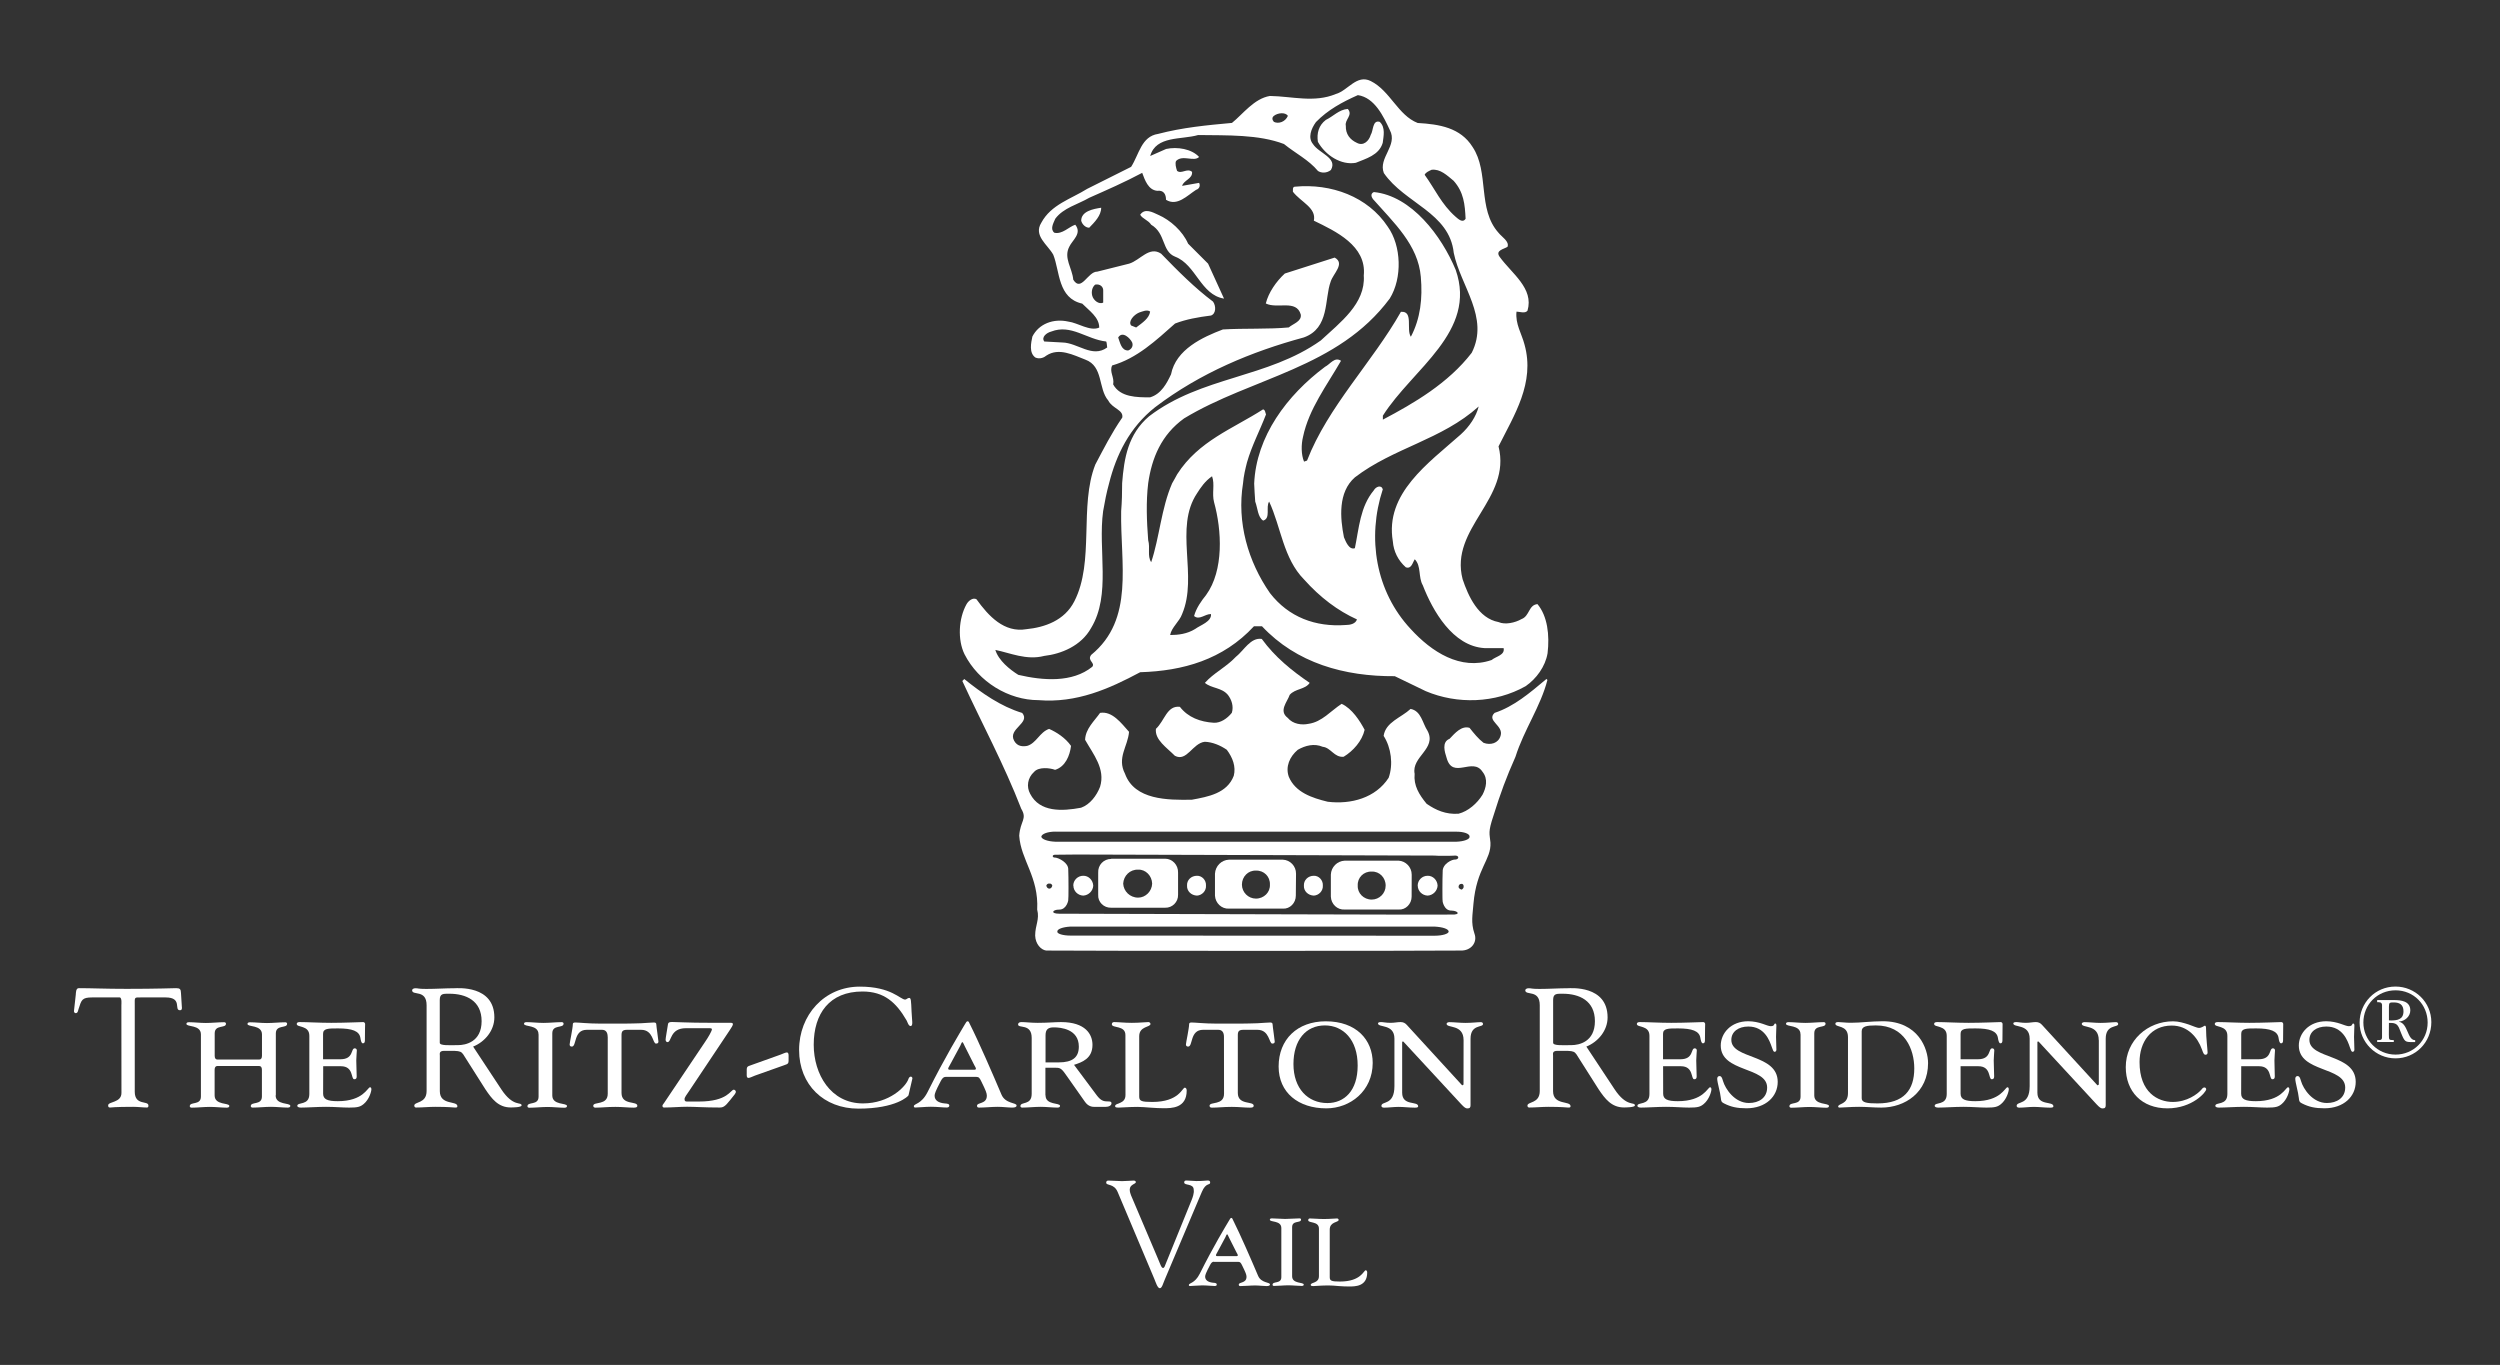 <?xml version="1.0" encoding="utf-8"?>
<!-- Generator: Adobe Illustrator 23.0.1, SVG Export Plug-In . SVG Version: 6.00 Build 0)  -->
<svg version="1.1" id="Layer_1" xmlns="http://www.w3.org/2000/svg" xmlns:xlink="http://www.w3.org/1999/xlink" x="0px" y="0px"
	 viewBox="0 0 359 196" style="enable-background:new 0 0 359 196;" xml:space="preserve">
<rect x="0" y="0" width="359" height="196" fill="#333333" stroke="none"/>
<style type="text/css">
	.st0{fill:#FFFFFF;}
</style>
<g>
	<path class="st0" d="M220.78,86.75c-1.29,0.12-1.12,1.72-2.29,2.15c-0.92,0.53-2.36,0.85-3.3,0.43c-2.91-0.54-4.35-3.74-5.16-6.16
		c-1.91-7.35,7.06-11.51,5.16-19.07c2.22-4.46,5.27-9.1,3.73-14.62c-0.39-1.53-1.35-2.97-1.15-4.73c0.44,0,1.24,0.32,1.58-0.14
		c0.94-3.22-2.26-5.31-4.01-7.74c-0.65-0.93,0.63-1.09,1.14-1.43c0.29-0.78-0.83-1.42-1.29-2.01c-3.07-3.42-1.3-8.7-3.73-12.33
		c-1.74-2.78-4.78-3.26-7.88-3.44c-2.83-1.1-3.95-4.63-6.74-6.02c-2.02-1.01-3.3,1.39-5.02,1.86c-3.09,1.29-6.29,0.33-9.46,0.28
		c-2.27,0.37-3.88,2.61-5.45,3.87c-3.72,0.34-7.08,0.66-10.61,1.58c-2.4,0.36-2.72,2.93-3.87,4.73l-6.31,3.16
		c-2.31,1.45-5.19,2.25-6.59,4.87c-1.16,1.86,0.92,3.14,1.72,4.59c0.96,2.4,0.64,6.24,4.16,7.02c0.97,0.99,2.44,1.95,2.44,3.44
		c-1.31,0.59-3.07-0.69-4.44-0.86c-2.15-0.48-4.23,0.32-5.16,2.15c-0.19,0.89-0.51,2.34,0.43,3.01c0.66,0.29,1.3-0.03,1.58-0.28
		c1.81-1.19,3.89-0.07,5.59,0.58c2.62,0.96,1.82,4.16,3.3,5.88c0.6,1.17,2.21,1.33,2.01,2.44c-1.56,2.26-2.68,4.5-3.87,6.74
		c-2.34,5.93-0.09,13.94-3.01,19.64c-1.41,2.79-4.29,3.75-6.89,4.01c-3.18,0.54-5.42-1.86-7.17-4.3c-0.5-0.28-1.14,0.2-1.43,0.72
		c-1.14,2.04-1.3,5.09-0.29,7.17c2.03,4,6.36,6.6,10.61,6.6c5.51,0.45,10.16-1.63,14.62-4.01c6.11-0.18,11.88-1.78,16.34-6.6h1.15
		c4.96,5.3,11.85,7.22,19.07,7.17l4.45,2.15c4.52,1.91,9.96,1.75,14.33-0.71c1.55-1.06,2.84-2.83,3.16-4.73
		C222.54,91.19,222.22,88.47,220.78,86.75 M205.58,24.38c1.25-0.15,2.22,0.81,3.16,1.58c1.46,1.64,1.62,3.39,1.72,5.45
		c-0.42,0.67-1.06,0.03-1.44-0.29c-2.02-1.77-2.98-4.01-4.44-6.02C204.76,24.71,205.24,24.55,205.58,24.38 M182.93,16.64
		c0.51-0.42,1.64-0.58,2.01,0c-0.37,0.86-1.33,1.19-2.01,0.86C182.65,17.18,182.65,16.86,182.93,16.64 M156.84,42.45
		c-0.15-0.6,0.01-1.24,0.43-1.58c0.71-0.14,1.18,0.34,1.15,0.86v1.72C157.82,43.77,157.01,43.13,156.84,42.45 M152.54,49.18
		l-2.58-0.14c-0.47-0.62,0.33-1.26,1-1.43c2.85-1.11,5.09,1.13,7.89,1.43c0.09,0.18,0.09,0.5,0.14,0.86
		C156.85,51.46,154.77,49.22,152.54,49.18 M173.9,88.18c0.1,1.09-1.5,1.57-2.29,2.15c-1.13,0.7-2.42,0.86-3.58,0.86
		c0.21-1.12,1.33-1.92,1.72-3.01c2.33-5.48-1.19-12.37,2.15-17.35c0.5-0.79,1.14-1.75,2.15-2.44c0.43,1.17-0.05,2.45,0.29,3.73
		c1.11,4.01,1.43,9.78-1.15,13.33c-0.63,0.77-1.43,1.89-1.72,3.01C172.23,89.11,173.04,88.15,173.9,88.18 M193.26,89.75
		c-4.36,0.32-8.21-1.12-10.89-4.58c-3.15-4.53-4.78-10.16-3.87-15.77c0.08-1.01,0.32-2.03,0.57-3.01c0.7-2.43,1.82-4.51,2.73-6.88
		c-0.1-0.19-0.1-0.68-0.43-0.72c-4.31,2.77-9.28,4.53-12.33,9.32c-0.24,0.43-0.46,0.86-0.72,1.29c-1.57,3.61-1.82,7.81-3.01,11.33
		c-0.59-0.91-0.11-2.03-0.43-3.16c-0.21-2.7-0.32-5.51,0-8.17c0.52-3.63,1.88-6.96,5.16-9.32c9.73-5.89,22.07-7.17,29.53-17.21
		c1.83-2.95,1.67-7.59-0.29-10.32c-2.85-4.32-8.14-6.24-13.33-5.74c-0.41,0-0.25,0.62-0.29,0.72c1.15,1.5,3.4,2.3,3.01,4.16
		c3.11,1.51,7.6,3.59,7.17,7.88c0.27,4.04-3.42,6.76-6.17,9.32c-7.67,5.45-17.12,5.13-24.66,10.89c-3.03,2.58-3.59,6.01-3.87,9.6
		c0,1.33-0.03,2.68-0.14,4.01c-0.14,7.53,1.95,15.54-4.3,20.65c-0.64,0.82,0.64,1.14,0.14,1.72c-2.87,2.3-7.04,1.98-10.61,1.15
		c-1.23-0.77-2.83-2.05-3.3-3.58c2.07,0.41,4.47,1.53,7.02,0.86c2.41-0.28,5.3-1.41,6.74-4.02c2.88-4.76,0.96-11.17,1.72-16.77
		c0.23-1.34,0.49-2.68,0.86-4.01c1.03-4.08,2.92-7.99,6.59-10.9c6.52-4.96,13.89-8,21.36-10.03c3.75-1.33,2.94-5.5,3.87-8.03
		c0.36-1.15,2.11-2.59,0.57-3.44l-7.16,2.29c-1.22,1.12-2.34,2.72-2.73,4.3c1.66,0.83,4.38-0.62,5.02,1.58
		c0.17,1-1.11,1.33-1.72,1.86c-2.75,0.27-6.44,0.11-9.46,0.29c-2.9,1.1-6.75,2.86-7.45,6.45c-0.58,1.22-1.38,2.82-3.01,3.3
		c-1.89,0-4.29,0-5.3-1.86c0.21-1.02-0.59-1.82-0.14-2.72c3.56-1.02,6.28-3.58,9.03-6.02c1.57-0.61,3.33-0.92,5.16-1.15
		c0.74-0.26,0.74-1.38,0.29-2c-2.59-1.94-4.99-4.34-7.45-6.88c-1.71-1.14-2.99,0.94-4.59,1.43l-4.59,1.15
		c-1.34-0.04-2.3,3.01-3.44,1.15c-0.14-1.66-1.42-3.11-0.57-4.73c0.43-0.94,1.87-1.9,0.86-3.16c-0.91,0.29-1.87,1.42-3.01,1.15
		c-0.63-0.53-0.15-1.33,0.14-2.01c1.16-1.57,3.24-2.05,4.88-3.01c2.53-1.12,5.09-2.24,7.6-3.58c0.38,1.02,0.86,2.46,2.15,2.58
		c0.95-0.12,1.27,0.52,1.27,1.29c1.6,0.99,3.04-0.61,4.32-1.43c0.48-0.14,0.64-0.62,0.43-1l-2.44,0.43c0.25-0.84,1.53-1,1.43-2.01
		c-0.7-0.6-1.5,0.36-2.15-0.14c-0.16-0.45-0.32-1.1-0.14-1.43c0.95-0.94,2.55,0.18,3.3-0.57c-1.07-1.17-3.15-1.49-4.73-1.15
		l-2.29,1.01c0.83-2.95,4.52-2.31,6.88-3.01c4.2,0.06,8.69-0.1,12.33,1.29c1.64,1.33,3.57,2.29,4.88,3.87
		c0.46,0.31,1.25,0.35,1.86-0.14c1-1.76-1.73-2.39-2.58-3.73c-0.75-0.91-0.27-2.19,0.43-3.15c1.71-1.76,3.79-2.88,6.02-3.87
		c2.41,0.35,3.69,3.07,4.59,5.02c1.19,2.22-1.7,3.98-0.86,6.17c3.01,4.38,9.42,5.66,10.04,11.47c0.98,4.77,5.15,9.26,2.58,14.34
		c-3.36,4.37-8.32,7.26-12.76,9.6v-0.57c4.27-6.75,13.56-12.03,10.46-20.93c-2.02-4.88-6.35-10.64-11.75-11.18
		c-0.52,0.22-0.36,0.7-0.14,1c2.98,3.38,6.5,6.58,6.88,11.18c0.27,3.09-0.05,5.97-1.43,8.6c-0.7-1.03,0.42-3.75-1.43-3.58
		c-4.07,7.2-10.48,13.61-13.48,21.36l-0.43,0.15c-0.42-1.01-0.42-2.45-0.14-3.58c0.84-3.99,3.41-7.35,5.45-10.9
		c-0.92-0.62-1.56,0.5-2.29,0.86c-5.48,4.09-9.89,10-10.18,16.78c0.04,0.85,0.08,1.7,0.15,2.58c0.36,0.95,0.36,2.23,1.14,2.73
		c1.13-0.33,0.33-1.94,0.86-2.73c1.71,3.67,2.03,8.16,5.01,11.18c2.3,2.58,4.87,4.51,7.6,5.74
		C194.66,89.59,193.86,89.75,193.26,89.75 M162.58,49.18c0.2,0.52-0.12,1-0.58,1.15c-0.98,0-1.14-1.11-1.43-1.86
		C161.18,47.46,162.3,48.58,162.58,49.18 M163.58,44.88c0.49-0.15,1.13-0.47,1.58-0.14c-0.13,0.96-1.09,1.6-2.01,2.29l-0.72-0.29
		C161.98,46.17,162.78,45.22,163.58,44.88 M214.19,94.78c-4.46,1.54-8.63-1.18-11.61-4.45c-5.03-5.38-6.31-13.08-4.01-20.07
		c-0.22-0.69-1.01-0.37-1.29,0.15c-1.97,2.37-2.12,5.41-2.72,8.31c-0.84,0.3-1.32-0.98-1.57-1.57c-0.55-2.77-0.87-6.46,1.57-8.6
		c5.56-4.26,12.45-5.38,17.78-10.18c-0.36,1.44-1.32,2.88-2.58,4.02c-4.66,4.14-10.91,8.47-9.75,15.34
		c0.11,1.46,0.76,2.75,1.86,3.73c0.81,0.3,0.97-0.66,1.29-1.15c0.96,0.97,0.48,2.57,1.15,3.73c1.42,3.65,4.3,8.77,8.89,9.03h2.72
		C216.13,94.08,214.85,94.24,214.19,94.78 M193.26,18.07c-0.04,1.19,0.6,1.99,1.58,2.44c0.95,0.52,1.75-0.28,2-1.15
		c0.39-0.58,0.23-2.18,1.29-1.86c0.86,0.8,0.54,2.08,0.43,3.01c-0.53,1.8-2.46,2.28-3.87,2.87c-2.11,0.37-4.35-1.07-5.44-3.01
		c-0.19-1.26,0.13-2.38,1.14-3.15c1.07-0.51,1.87-1.47,3.15-1.58C194.34,16.54,193.06,17.18,193.26,18.07 M158.13,29.83
		c0,1.13-0.95,2.08-1.72,2.87c-0.52,0-1-0.46-1.15-1C155.26,30.32,157.01,30,158.13,29.83 M170.61,34.99l2.87,2.87l2.29,5.02
		c-3.37-0.54-4.01-4.87-7.02-6.02c-1.95-0.77-1.31-3.33-3.44-4.59c-0.43-0.67-1.23-0.83-1.58-1.43c0.66-1,1.79-0.36,2.58,0
		C168.07,31.6,169.83,33.2,170.61,34.99"/>
	<path class="st0" d="M222.07,97.5c-2.41,2.02-4.66,3.95-7.45,4.87c-1.21,1.16,1.35,1.8,0.86,3.3c-0.31,1.06-1.43,1.38-2.44,1
		c-0.76-0.58-1.4-1.38-2.01-2.15c-1.15-0.36-2.11,0.77-2.87,1.57c-1.17,0.47-0.69,1.91-0.43,2.73c0.87,3.19,3.75-0.17,5.16,2.01
		c0.83,1.03,0.51,2.31,0,3.29c-0.77,1.25-2.06,2.38-3.44,2.73c-1.82,0.13-3.26-0.51-4.59-1.43c-1.08-1.32-1.88-2.6-1.72-4.3
		c-0.48-2.46,3.21-3.59,1.86-6.16c-0.74-1.11-0.9-2.87-2.44-3.16c-1.34,1.25-3.59,1.89-3.87,3.87c1.09,1.7,1.4,4.1,0.72,6.02
		c-1.87,2.89-5.4,3.85-8.75,3.44c-2.26-0.55-4.66-1.35-5.59-3.59c-0.51-1.45,0.13-2.89,1.29-3.87c1.08-0.62,2.36-0.95,3.58-0.43
		c1.18,0.12,1.66,1.57,3.01,1.43c1.37-0.83,2.65-2.27,3.01-3.87c-0.68-1.28-1.8-3.04-3.3-3.73c-1.55,1-2.83,2.6-4.74,2.87
		c-0.97,0.21-2.26,0.06-3.01-0.86c-1.33-1-0.05-2.29,0.29-3.3c0.79-0.91,2.23-0.75,2.87-1.72c-2.56-1.75-4.96-3.67-6.88-6.31
		c-1.61-0.25-2.57,1.67-3.73,2.58c-1.41,1.49-3.17,2.3-4.44,3.73c0.96,0.81,2.4,0.65,3.3,1.72c0.54,0.69,0.86,1.65,0.57,2.58
		c-0.67,0.84-1.63,1.47-2.58,1.43c-1.94-0.12-3.7-0.76-4.88-2.29c-1.87-0.23-2.19,2.02-3.44,3.16c-0.19,1.58,1.57,2.7,2.72,3.87
		c1.73,0.92,2.53-1.81,4.3-2.01c1.12,0.04,2.24,0.52,3.16,1.15c0.85,1.14,1.33,2.42,1,3.73c-0.96,2.53-3.68,3.01-6.02,3.44
		c-3.43,0.06-8.23,0.06-9.6-3.73c-1.19-2.3,0.41-3.91,0.58-6.02c-1.12-1.25-2.41-3.01-4.16-2.72c-0.81,1.16-2.1,2.28-2.15,3.87
		c1.18,2.09,2.94,4.17,2.15,6.74c-0.49,1.28-1.45,2.55-2.73,3.01c-2.73,0.51-5.94,0.67-7.31-2c-0.55-1-0.39-2.29,0.57-3.15
		c0.64-0.74,2.24-0.58,3.01-0.29c1.48-0.45,2.12-2.05,2.29-3.44c-0.82-1.17-2.1-1.98-3.15-2.44c-1.35,0.46-1.83,2.06-3.15,2.44
		c-0.6,0.11-1.4,0.11-1.86-0.72c-0.98-1.74,2.39-2.54,1.15-4.01c-3.08-0.93-5.81-2.85-8.32-4.87l-0.28,0.28
		c2.79,6.06,6,11.99,8.46,18.35c0.9,1.49-0.15,1.73-0.29,3.87c0.22,3.47,2.83,5.92,2.58,10.61c0.37,1.43-0.29,2.23-0.29,3.73
		c0.04,1.21,0.83,2.05,1.58,2.15c5.48,0.06,55.43,0.06,59.49,0c1.55,0.06,2.48-1.2,2.01-2.44c-0.54-1.6-0.25-2.72-0.14-4.3
		c0.45-5.1,2.56-6.28,2.44-8.75c-0.12-1.36-0.38-1.45,0.43-3.87c1.03-3.3,1.82-5.44,3.16-8.46c1.22-3.87,3.62-7.24,4.59-11.04
		L222.07,97.5z M150.68,127.61c-0.21-0.01-0.38-0.17-0.43-0.44c0.05-0.16,0.23-0.33,0.43-0.29c0.22-0.04,0.39,0.13,0.43,0.29
		C151.06,127.44,150.89,127.61,150.68,127.61 M206.02,134.37l-52.33-0.02c-1.04,0-1.91-0.26-1.86-0.57
		c-0.04-0.38,0.83-0.66,1.86-0.72h52.33c1.14,0.06,2.01,0.34,2.01,0.72C208.02,134.08,207.16,134.37,206.02,134.37 M207.16,129.33
		c-0.04,0.05,0.2,1.48,1.29,1.43c0.99,0.04,1.33,0.63,0,0.57c-1.44,0.06-54.89-0.14-56.34-0.12c-1.32,0-0.98-0.6,0-0.59
		c1.1,0,1.34-1.44,1.29-1.42c0.05,0,0.05-3.23,0-4.33c0.05-0.98-1.37-1.68-1.86-1.72c-0.47,0.04-0.51-0.43,0-0.41
		c0.53,0,2.96-0.03,3.01-0.03l51.47,0.15c0.06,0.05,2.49,0.05,3.01,0c0.52,0.05,0.49,0.5,0,0.57c-0.48-0.07-1.91,0.62-1.86,1.72
		C207.12,126.15,207.12,129.38,207.16,129.33 M209.89,127.75c-0.28-0.07-0.45-0.24-0.45-0.43h0.02c0-0.23,0.15-0.4,0.43-0.4
		c0.15-0.03,0.32,0.17,0.29,0.4C210.2,127.51,210.03,127.68,209.89,127.75 M209.17,120.87h-57.63c-1.08-0.04-1.95-0.35-2.01-0.72
		c0.06-0.41,0.93-0.73,2.01-0.73v0.01h57.63c1.04,0,1.91,0.3,1.86,0.72C211.08,120.52,210.21,120.83,209.17,120.87"/>
	<path class="st0" d="M155.55,125.76c-0.78,0-1.43,0.63-1.43,1.42h0.02c0,0.77,0.63,1.4,1.41,1.43c0.77-0.04,1.4-0.67,1.44-1.43
		C156.95,126.39,156.32,125.74,155.55,125.76"/>
	<path class="st0" d="M171.89,125.76c-0.85,0-1.48,0.63-1.43,1.42c-0.04,0.77,0.59,1.4,1.43,1.43c0.71-0.04,1.34-0.67,1.29-1.43
		C173.23,126.39,172.6,125.74,171.89,125.76"/>
	<path class="st0" d="M205.01,125.76c-0.79,0-1.43,0.63-1.43,1.42h0.01c0,0.77,0.63,1.4,1.42,1.43c0.76-0.04,1.39-0.67,1.43-1.43
		C206.41,126.39,205.77,125.74,205.01,125.76"/>
	<path class="st0" d="M167.31,123.31h-7.74v0.03c-1.07,0-1.93,0.87-1.87,1.98v3.16c-0.07,1.04,0.8,1.91,1.87,1.87h7.74
		c1.03,0.04,1.9-0.83,1.86-1.87v-3.16C169.21,124.2,168.34,123.31,167.31,123.31 M163.44,128.9c-1.18,0-2.09-0.91-2.15-2.01
		c0.06-1.14,0.97-2.05,2.15-2.01c1.06-0.05,1.98,0.87,2.01,2.01C165.41,127.99,164.5,128.9,163.44,128.9"/>
	<path class="st0" d="M184.22,123.45h-7.74c-1.08,0.04-1.95,0.91-2.01,2.01v3.16c0.06,1.05,0.93,1.92,2.01,1.86h7.74
		c1.02,0.06,1.86-0.81,1.86-1.86l0.03-3.16C186.12,124.36,185.25,123.49,184.22,123.45 M180.35,129.04c-1.1,0-2.01-0.91-2.01-2.01
		c0-1.15,0.91-2.06,2.01-2.01c1.15-0.05,2.06,0.86,2.01,2.01C182.42,128.13,181.5,129.04,180.35,129.04"/>
	<path class="st0" d="M200.85,123.59h-7.74c-1.09,0.05-1.96,0.92-2,2.01v3.15c0.04,1.07,0.91,1.93,2,1.86h7.74
		c1,0.07,1.86-0.8,1.86-1.86l0.01-3.15C202.72,124.51,201.86,123.65,200.85,123.59 M196.98,129.18c-1.15,0-2.06-0.91-2.01-2.01
		c-0.06-1.15,0.86-2.06,2.01-2.01c1.09-0.05,2,0.85,2,2.01C198.99,128.27,198.08,129.18,196.98,129.18"/>
	<path class="st0" d="M188.67,125.76c-0.84,0-1.47,0.63-1.43,1.42c-0.04,0.77,0.59,1.4,1.43,1.43c0.71-0.04,1.34-0.67,1.29-1.43
		C190.01,126.39,189.38,125.74,188.67,125.76"/>
	<path class="st0" d="M17.43,144.35c0-0.17,0.1-1.09-0.24-1.12h-3.94c-1.5,0-1.55,0.36-1.98,1.7c-0.07,0.24-0.1,0.56-0.41,0.56
		c-0.15,0-0.24-0.17-0.24-0.29l0.26-2.35c0.03-0.29,0-0.95,0.44-0.95c1.89,0,3.75,0.1,6.88,0.1c4.38,0,6.61-0.1,7.09-0.1
		c0.56,0,0.68,0.15,0.7,0.71l0.12,1.93c0.03,0.24,0.05,0.53-0.27,0.53c-0.9,0,0.41-1.84-2.06-1.84h-3.46c-1.09,0-0.97-0.1-0.97,1.19
		v12.35c0,2.04,1.96,1.23,1.96,1.98c0,0.07,0.03,0.29-0.22,0.29c-0.58,0-1.26-0.1-1.96-0.1c-2.71,0-3.17,0.1-3.31,0.1
		c-0.22,0-0.29-0.07-0.29-0.31c0-0.58,1.91-0.34,1.91-1.79L17.43,144.35L17.43,144.35z"/>
	<path class="st0" d="M39.58,157.29c0,1.44,2.11,1.03,2.11,1.51c0,0.14-0.08,0.25-0.38,0.25c-0.73,0-1.57-0.11-2.41-0.11
		c-0.87,0-1.81,0.11-2.62,0.11c-0.16,0-0.27-0.08-0.27-0.21c0-0.7,1.6-0.08,1.6-1.38v-3.84c0-0.35-0.14-0.54-0.38-0.54H31.2
		c-0.24,0-0.38,0.19-0.38,0.54v3.68c0,1.44,2.11,1.03,2.11,1.51c0,0.14-0.08,0.25-0.38,0.25c-0.73,0-1.57-0.11-2.41-0.11
		c-0.87,0-1.81,0.11-2.62,0.11c-0.16,0-0.27-0.08-0.27-0.21c0-0.7,1.6-0.08,1.6-1.38v-8.93c0-1.43-2.08-1.03-2.08-1.51
		c0-0.14,0.08-0.24,0.38-0.24c0.73,0,1.57,0.11,2.41,0.11c0.86,0,1.81-0.11,2.62-0.11c0.16,0,0.27,0.08,0.27,0.22
		c0,0.7-1.62,0.08-1.62,1.38v3.22c0,0.35,0.13,0.54,0.38,0.54h6.03c0.24,0,0.38-0.19,0.38-0.54v-3.06c0-1.43-2.08-1.03-2.08-1.51
		c0-0.14,0.08-0.24,0.38-0.24c0.73,0,1.57,0.11,2.41,0.11c0.87,0,1.81-0.11,2.63-0.11c0.16,0,0.27,0.08,0.27,0.22
		c0,0.7-1.62,0.08-1.62,1.38v8.89H39.58z"/>
	<path class="st0" d="M46.4,157.05c0,0.81,0.62,1.08,2.11,1.08c3.68,0,4.27-2,4.63-2c0.14,0,0.19,0.14,0.19,0.3
		c0,0.32-0.32,1.46-1.11,2.11c-0.49,0.41-0.89,0.51-2.08,0.51c-1,0-2.03-0.11-3.33-0.11c-1.27,0-2.68,0.11-3.6,0.11
		c-0.27,0-0.52-0.08-0.52-0.25c0-0.59,1.73,0,1.73-1.7v-8.36c0-1.57-1.81-1.14-1.81-1.7c0-0.19,0.16-0.27,0.43-0.27
		c1.11,0,2.84,0.11,4.52,0.11c1.89,0,4.28-0.11,4.6-0.11c0.16,0,0.27,0.16,0.27,0.27c0,0.33-0.03,0.76-0.03,2.35
		c0,0.33-0.11,0.43-0.3,0.43c-0.22,0-0.3-0.46-0.35-0.79c-0.16-0.97-1.16-1.35-3.22-1.35c-1.41,0-2.14,0-2.14,0.78v3.65h2.49
		c1.95,0,1.46-1.57,2.06-1.57c0.19,0,0.3,0.13,0.3,0.3c0,0.32-0.08,0.87-0.08,1.43c0,0.84,0.06,1.6,0.06,2.3
		c0,0.3-0.11,0.41-0.35,0.41c-0.51,0-0.05-1.87-1.92-1.87h-2.54L46.4,157.05L46.4,157.05z"/>
	<path class="st0" d="M63.15,149.74c0,0.46,1.5,0.34,2.64,0.34c1.04,0,3.37-0.44,3.37-3.44c0-2.95-2.25-3.94-4.63-3.94
		c-0.87,0-1.38-0.05-1.38,0.9L63.15,149.74L63.15,149.74z M71.97,156.4c1.74,2.66,2.93,1.76,2.93,2.34c0,0.29-1.36,0.29-1.57,0.29
		c-1.77,0-2.71-1.24-3.63-2.61l-2.69-4.24c-0.87-1.36-0.51-1.28-3.22-1.28c-0.77,0-0.63,0.44-0.63,0.68v5.11
		c0,2.08,2.52,1.33,2.52,2.16c0,0.24-0.22,0.19-0.41,0.19c-0.22,0-0.77-0.1-2.78-0.1c-0.92,0-1.84,0.1-2.76,0.1
		c-0.14,0-0.24-0.12-0.24-0.27c0-0.61,1.77-0.27,1.77-2.1v-12.32c0-2.32-2.08-1.33-2.08-2.15c0-0.15,0.19-0.29,0.48-0.29
		c0.44,0,0.31,0.1,1.55,0.1c1.41,0,2.78-0.1,4.05-0.1c0.39,0,5.73-0.48,5.73,4.19c0,1.89-1.36,3.51-3.05,4.19L71.97,156.4z"/>
	<path class="st0" d="M77.33,148.53c0-1.43-2.08-1.03-2.08-1.51c0-0.14,0.08-0.24,0.38-0.24c0.73,0,1.57,0.11,2.41,0.11
		c0.86,0,1.81-0.11,2.62-0.11c0.16,0,0.27,0.08,0.27,0.22c0,0.7-1.62,0.08-1.62,1.38v8.93c0,1.44,2.11,1.03,2.11,1.51
		c0,0.14-0.08,0.25-0.38,0.25c-0.73,0-1.57-0.11-2.41-0.11c-0.87,0-1.81,0.11-2.62,0.11c-0.16,0-0.27-0.08-0.27-0.21
		c0-0.7,1.6-0.08,1.6-1.38v-8.95H77.33z"/>
	<path class="st0" d="M87.26,148.88c0-0.6-0.24-1-0.81-1h-2.19c-1.92,0-1.43,2.41-2.14,2.41c-0.25,0-0.32-0.13-0.32-0.32
		c0-0.22,0.46-2.33,0.46-2.92c0-0.17,0.16-0.22,0.35-0.22c0.49,0,1.89,0.16,3.52,0.16h3.6c0.7,0,1.51-0.03,2.3-0.05
		c0.76-0.03,1.46-0.11,1.87-0.11c0.24,0,0.35,0.08,0.35,0.32c0,0.24,0.3,2.22,0.3,2.41s-0.08,0.3-0.35,0.3
		c-0.49,0-0.38-1.98-2.14-1.98h-2c-0.65,0-0.81,0.22-0.81,0.76v8.31c0,1.81,2.27,1.11,2.27,1.84c0,0.19-0.13,0.27-0.54,0.27
		c-0.78,0-1.54-0.11-2.6-0.11c-1.27,0-1.97,0.11-2.87,0.11c-0.22,0-0.32-0.11-0.32-0.27c0-0.65,2.08,0,2.08-1.73v-8.18H87.26z"/>
	<path class="st0" d="M104.9,146.87c0.22,0,0.35,0.06,0.35,0.19c0,0.19-0.24,0.54-0.51,0.95l-5.74,8.6c-0.41,0.6-0.7,0.97-0.7,1.22
		c0,0.33,0.16,0.35,0.38,0.35h1.68c4.17,0,4.55-1.7,5.01-1.7c0.16,0,0.3,0.16,0.3,0.32s-0.19,0.41-0.81,1.16
		c-0.78,1-1.05,1.08-1.54,1.08c-2.25,0-3.44-0.11-4.65-0.11c-1.08,0-2.19,0.11-3.27,0.11c-0.16,0-0.27-0.03-0.27-0.25
		c0-0.11,0.08-0.21,0.25-0.43l5.9-8.79c0.41-0.59,0.95-1.52,0.95-1.76c0-0.14-0.14-0.16-0.43-0.16h-3.3c-2.33,0-2.03,2-2.65,2
		c-0.13,0-0.27-0.13-0.27-0.35c0-0.25,0.24-1.52,0.35-2.27c0.05-0.22,0.24-0.27,0.6-0.27c0.32,0,2.84,0.11,4.55,0.11H104.9z"/>
	<path class="st0" d="M112.07,151.45c0.35-0.13,0.73-0.32,0.92-0.32c0.3,0,0.25,0.49,0.25,0.65c0,0.97,0.08,0.95-0.73,1.22
		l-4.11,1.46c-0.35,0.14-0.73,0.33-0.92,0.33c-0.3,0-0.25-0.43-0.25-0.6c0-1.03-0.08-1,0.73-1.27L112.07,151.45z"/>
	<path class="st0" d="M123.47,141.68c4.55,0,5.81,1.86,6.51,1.86c0.19,0,0.34-0.24,0.58-0.24c0.27,0,0.27,0.39,0.34,1.96
		c0.05,1.28,0.27,2.08-0.15,2.08c-0.29,0-0.46-0.63-0.56-0.8c-1.5-2.59-3.22-4.16-6.34-4.16c-4.72,0-7,3.15-7,7.65
		c0,4.21,2.42,8.42,7.07,8.42c3.8,0,6.18-2.42,6.54-3.53c0.05-0.17,0.19-0.32,0.34-0.32c0.12,0,0.24,0.15,0.22,0.27l-0.56,2.42
		c-0.02,0.1-1.74,1.91-7.19,1.91c-4.96,0-8.52-3.41-8.52-8.42C114.75,145.77,118.36,141.68,123.47,141.68"/>
	<path class="st0" d="M138.59,150.34c-0.25-0.49-0.3-0.68-0.38-0.68c-0.14,0-0.16,0.22-0.32,0.52l-1.49,2.76
		c-0.11,0.21-0.24,0.4-0.24,0.51c0,0.11,0.08,0.16,0.19,0.16h3.6c0.11,0,0.19-0.05,0.19-0.16c0-0.11-0.13-0.3-0.24-0.51
		L138.59,150.34z M135.8,154.64c-0.3,0-0.49,0.19-0.7,0.59c-0.76,1.44-0.89,1.84-0.89,2.11c0,0.68,0.57,1.03,1.43,1.11
		c0.46,0.03,0.68,0.08,0.68,0.32c0,0.16-0.11,0.27-0.38,0.27c-0.57,0-1.33-0.11-2.28-0.11c-0.75,0-1.79,0.11-2.19,0.11
		c-0.16,0-0.24-0.03-0.24-0.19c0-0.38,1.08-0.25,1.97-2.03c2.57-5.14,4.65-8.52,5.28-9.6c0.22-0.38,0.33-0.57,0.46-0.57
		c0.19,0,0.22,0.19,0.33,0.41c1.3,2.57,3.35,7.31,4.54,10.12c0.57,1.35,2.17,1.13,2.17,1.57c0,0.22-0.22,0.3-0.65,0.3
		c-0.51,0-1.32-0.11-2.05-0.11c-0.89,0-1.84,0.11-2.68,0.11c-0.22,0-0.3-0.08-0.3-0.27c0-0.51,1.41-0.19,1.41-1.44
		c0-0.35-0.14-0.73-0.81-2.08c-0.21-0.43-0.32-0.62-0.7-0.62L135.8,154.64L135.8,154.64z"/>
	<path class="st0" d="M150.14,152.56h1.89c2,0,2.89-0.73,2.89-2.27c0-2.52-2.6-2.76-3.59-2.76c-0.79,0-1.19,0.27-1.19,1.13
		L150.14,152.56L150.14,152.56z M150.14,157.29c0,1.44,2.08,1.03,2.08,1.51c0,0.14-0.08,0.25-0.38,0.25c-0.73,0-1.57-0.11-2.41-0.11
		c-0.87,0-1.82,0.11-2.63,0.11c-0.16,0-0.27-0.08-0.27-0.21c0-0.7,1.62-0.06,1.62-1.76v-8.04c0-2.11-1.95-1.32-1.95-1.92
		c0-0.27,0.22-0.35,0.51-0.35c0.57,0,1.33,0.11,2.3,0.11c1.46,0,2.46-0.11,3.35-0.11c3.52,0,4.52,1.76,4.52,3.27
		c0,2-1.54,2.51-2.65,2.87l3.25,4.36c0.57,0.75,0.95,0.89,1.54,0.89c0.46,0,0.59,0.05,0.59,0.27c0,0.3-0.35,0.52-0.89,0.52h-1.54
		c-0.38,0-0.92-0.08-1.38-0.73l-2.49-3.54c-0.84-1.24-1.03-1.35-1.68-1.35h-1.51v3.96H150.14z"/>
	<path class="st0" d="M161.61,148.63c0-1.43-1.95-0.95-1.95-1.54c0-0.22,0.14-0.32,0.33-0.32c0.68,0,1.43,0.11,2.54,0.11
		c1.16,0,1.89-0.11,2.38-0.11c0.14,0,0.3,0.11,0.3,0.27c0,0.49-1.62,0.3-1.62,1.76v8.66c0,0.65,0.32,0.78,1.87,0.78
		c3.87,0,4.3-2.05,4.68-2.05c0.13,0,0.27,0.13,0.27,0.41c0,2.57-2.22,2.54-3.33,2.54c-0.51,0-1.19-0.03-1.84-0.08
		c-0.67-0.05-1.35-0.11-1.87-0.11c-0.65,0-1.22,0.03-1.65,0.05c-0.46,0.03-0.78,0.05-1.05,0.05c-0.38,0-0.54-0.03-0.54-0.21
		c0-0.52,1.49-0.24,1.49-1.6L161.61,148.63L161.61,148.63z"/>
	<path class="st0" d="M175.76,148.88c0-0.6-0.24-1-0.81-1h-2.19c-1.92,0-1.43,2.41-2.14,2.41c-0.24,0-0.32-0.13-0.32-0.32
		c0-0.22,0.46-2.33,0.46-2.92c0-0.17,0.16-0.22,0.35-0.22c0.49,0,1.89,0.16,3.52,0.16h3.6c0.7,0,1.52-0.03,2.3-0.05
		c0.76-0.03,1.46-0.11,1.87-0.11c0.24,0,0.35,0.08,0.35,0.32c0,0.24,0.3,2.22,0.3,2.41s-0.08,0.3-0.35,0.3
		c-0.49,0-0.38-1.98-2.14-1.98h-2c-0.65,0-0.81,0.22-0.81,0.76v8.31c0,1.81,2.28,1.11,2.28,1.84c0,0.19-0.14,0.27-0.54,0.27
		c-0.79,0-1.54-0.11-2.6-0.11c-1.27,0-1.97,0.11-2.87,0.11c-0.22,0-0.33-0.11-0.33-0.27c0-0.65,2.08,0,2.08-1.73L175.76,148.88
		L175.76,148.88z"/>
	<path class="st0" d="M190.26,147.25c-2.74,0-4.52,2.11-4.52,5.55c0,3.52,2.08,5.6,4.87,5.6c2.41,0,4.35-1.73,4.35-5.38
		C194.97,149.28,192.86,147.25,190.26,147.25 M190.46,159.16c-4.01,0-6.85-2.25-6.85-6.01c0-3.89,2.68-6.49,6.77-6.49
		c4.38,0,6.74,2.65,6.74,5.98C197.11,156.67,193.89,159.16,190.46,159.16"/>
	<path class="st0" d="M210.17,149.37c0-2.35-2.44-1.68-2.44-2.35c0-0.16,0.22-0.24,0.41-0.24c0.62,0,1.52,0.11,2.28,0.11
		c1,0,1.7-0.11,2.24-0.11c0.22,0,0.3,0.14,0.3,0.27c0,0.54-1.79,0-1.79,2.11v9.55c0,0.33-0.11,0.46-0.46,0.46
		c-0.22,0-0.41-0.11-0.87-0.6l-8.33-9.01l-0.16,0.03v7.33c0,1.95,2.3,1.14,2.3,1.95c0,0.16-0.2,0.19-0.49,0.19
		c-0.76,0-1.59-0.11-2.3-0.11c-0.73,0-1.46,0.11-2.11,0.11c-0.21,0-0.38-0.08-0.38-0.25c0-0.75,1.87,0,1.87-2.84v-6.82
		c0-2.17-2.36-1.54-2.36-2.19c0-0.11,0.14-0.19,0.43-0.19c0.32,0,0.7,0.11,1.38,0.11c0.57,0,0.95-0.11,1.44-0.11
		c0.38,0,0.65,0.14,0.89,0.41l7.95,8.68l0.19-0.11L210.17,149.37L210.17,149.37z"/>
	<path class="st0" d="M223.03,149.74c0,0.46,1.5,0.34,2.64,0.34c1.04,0,3.36-0.44,3.36-3.44c0-2.95-2.25-3.94-4.62-3.94
		c-0.87,0-1.38-0.05-1.38,0.9V149.74z M231.84,156.4c1.75,2.66,2.93,1.76,2.93,2.34c0,0.29-1.36,0.29-1.58,0.29
		c-1.77,0-2.71-1.24-3.63-2.61l-2.69-4.24c-0.87-1.36-0.51-1.28-3.22-1.28c-0.78,0-0.63,0.44-0.63,0.68v5.11
		c0,2.08,2.51,1.33,2.51,2.16c0,0.24-0.22,0.19-0.41,0.19c-0.22,0-0.78-0.1-2.78-0.1c-0.92,0-1.84,0.1-2.76,0.1
		c-0.15,0-0.24-0.12-0.24-0.27c0-0.61,1.77-0.27,1.77-2.1v-12.32c0-2.32-2.08-1.33-2.08-2.15c0-0.15,0.2-0.29,0.49-0.29
		c0.44,0,0.32,0.1,1.55,0.1c1.4,0,2.78-0.1,4.04-0.1c0.39,0,5.74-0.48,5.74,4.19c0,1.89-1.36,3.51-3.05,4.19L231.84,156.4z"/>
	<path class="st0" d="M238.83,157.05c0,0.81,0.62,1.08,2.11,1.08c3.68,0,4.28-2,4.63-2c0.13,0,0.19,0.14,0.19,0.3
		c0,0.32-0.32,1.46-1.11,2.11c-0.49,0.41-0.89,0.51-2.08,0.51c-1,0-2.03-0.11-3.33-0.11c-1.27,0-2.68,0.11-3.6,0.11
		c-0.27,0-0.51-0.08-0.51-0.25c0-0.59,1.73,0,1.73-1.7v-8.36c0-1.57-1.81-1.14-1.81-1.7c0-0.19,0.17-0.27,0.43-0.27
		c1.11,0,2.84,0.11,4.51,0.11c1.89,0,4.28-0.11,4.6-0.11c0.16,0,0.27,0.16,0.27,0.27c0,0.33-0.03,0.76-0.03,2.35
		c0,0.33-0.11,0.43-0.3,0.43c-0.22,0-0.3-0.46-0.36-0.79c-0.16-0.97-1.16-1.35-3.22-1.35c-1.41,0-2.14,0-2.14,0.78v3.65h2.49
		c1.95,0,1.46-1.57,2.06-1.57c0.19,0,0.3,0.13,0.3,0.3c0,0.32-0.08,0.87-0.08,1.43c0,0.84,0.06,1.6,0.06,2.3
		c0,0.3-0.11,0.41-0.35,0.41c-0.51,0-0.05-1.87-1.92-1.87h-2.55L238.83,157.05L238.83,157.05z"/>
	<path class="st0" d="M253.09,147.01c0.54,0.19,0.94,0.35,1.19,0.35c0.62,0,0.41-0.38,0.65-0.38c0.11,0,0.16,0.11,0.16,0.3
		c0,0.38-0.05,1.05-0.05,1.62c0,0.46,0.05,1.43,0.05,1.84c0,0.24-0.16,0.3-0.27,0.3c-0.16,0-0.27-0.32-0.38-0.65
		c-0.33-0.95-1.03-2.98-3.38-2.98c-1.41,0-2.44,0.73-2.44,1.92c0,2.81,6.66,1.97,6.66,6.03c0,2.08-1.7,3.79-4.49,3.79
		c-1.33,0-2.22-0.19-3.22-0.7c-0.38-0.19-0.41-0.3-0.46-0.79c-0.08-0.84-0.52-2.22-0.52-2.76c0-0.21,0.13-0.38,0.33-0.38
		c0.24,0,0.35,0.16,0.51,0.73c0.33,1.11,1.66,3.14,3.71,3.14c1.46,0,2.62-0.76,2.62-2.22c0-3.03-6.66-2.14-6.66-6.03
		c0-1.73,1.41-3.49,3.95-3.49C251.84,146.66,252.52,146.82,253.09,147.01"/>
	<path class="st0" d="M258.55,148.53c0-1.43-2.08-1.03-2.08-1.51c0-0.14,0.08-0.24,0.38-0.24c0.73,0,1.57,0.11,2.41,0.11
		c0.86,0,1.81-0.11,2.62-0.11c0.16,0,0.27,0.08,0.27,0.22c0,0.7-1.62,0.08-1.62,1.38v8.93c0,1.44,2.11,1.03,2.11,1.51
		c0,0.14-0.08,0.25-0.38,0.25c-0.73,0-1.57-0.11-2.41-0.11c-0.87,0-1.81,0.11-2.62,0.11c-0.17,0-0.27-0.08-0.27-0.21
		c0-0.7,1.6-0.08,1.6-1.38v-8.95H258.55z"/>
	<path class="st0" d="M267.34,157.72c0,0.62,0.79,0.73,2.27,0.73c3.81,0,5.28-1.95,5.28-5.03c0-2.71-1.35-6.17-5.52-6.17
		c-1.33,0-2.03,0.13-2.03,0.84V157.72z M265.37,148.93c0-1.81-1.81-1.33-1.81-1.92c0-0.19,0.17-0.24,0.43-0.24
		c0.19,0,0.43,0.03,0.76,0.05c0.3,0.03,0.68,0.05,1.06,0.05c0.67,0,1.41-0.05,2.16-0.11c0.78-0.05,1.6-0.11,2.38-0.11
		c5.14,0,6.52,3.98,6.52,6.01c0,4.22-3.33,6.39-6.71,6.39c-1.05,0-2.14-0.11-3.19-0.11c-1.22,0-2.35,0.11-2.79,0.11
		c-0.14,0-0.22-0.05-0.22-0.14c0-0.49,1.41-0.24,1.41-1.95V148.93z"/>
	<path class="st0" d="M281.54,157.05c0,0.81,0.62,1.08,2.11,1.08c3.68,0,4.27-2,4.62-2c0.14,0,0.19,0.14,0.19,0.3
		c0,0.32-0.32,1.46-1.11,2.11c-0.49,0.41-0.89,0.51-2.08,0.51c-1,0-2.03-0.11-3.33-0.11c-1.27,0-2.68,0.11-3.6,0.11
		c-0.27,0-0.52-0.08-0.52-0.25c0-0.59,1.73,0,1.73-1.7v-8.36c0-1.57-1.81-1.14-1.81-1.7c0-0.19,0.16-0.27,0.44-0.27
		c1.11,0,2.84,0.11,4.52,0.11c1.89,0,4.27-0.11,4.6-0.11c0.17,0,0.27,0.16,0.27,0.27c0,0.33-0.02,0.76-0.02,2.35
		c0,0.33-0.11,0.43-0.3,0.43c-0.21,0-0.3-0.46-0.35-0.79c-0.16-0.97-1.16-1.35-3.22-1.35c-1.41,0-2.14,0-2.14,0.78v3.65h2.49
		c1.94,0,1.46-1.57,2.05-1.57c0.19,0,0.3,0.13,0.3,0.3c0,0.32-0.08,0.87-0.08,1.43c0,0.84,0.06,1.6,0.06,2.3
		c0,0.3-0.11,0.41-0.35,0.41c-0.51,0-0.05-1.87-1.92-1.87h-2.55V157.05z"/>
	<path class="st0" d="M301.38,149.37c0-2.35-2.44-1.68-2.44-2.35c0-0.16,0.22-0.24,0.41-0.24c0.62,0,1.52,0.11,2.27,0.11
		c1,0,1.7-0.11,2.25-0.11c0.21,0,0.3,0.14,0.3,0.27c0,0.54-1.79,0-1.79,2.11v9.55c0,0.33-0.1,0.46-0.46,0.46
		c-0.21,0-0.4-0.11-0.86-0.6l-8.33-9.01l-0.16,0.03v7.33c0,1.95,2.3,1.14,2.3,1.95c0,0.16-0.19,0.19-0.49,0.19
		c-0.76,0-1.59-0.11-2.3-0.11c-0.73,0-1.46,0.11-2.11,0.11c-0.22,0-0.38-0.08-0.38-0.25c0-0.75,1.87,0,1.87-2.84v-6.82
		c0-2.17-2.35-1.54-2.35-2.19c0-0.11,0.14-0.19,0.43-0.19c0.32,0,0.71,0.11,1.38,0.11c0.57,0,0.95-0.11,1.43-0.11
		c0.38,0,0.65,0.14,0.89,0.41l7.96,8.68l0.19-0.11v-6.38H301.38z"/>
	<path class="st0" d="M312.01,158.24c2.05,0,3.55-1.13,4.09-1.75c0.13-0.16,0.24-0.33,0.46-0.33c0.11,0,0.25,0.08,0.25,0.27
		c0,0.38-1.97,2.73-5.57,2.73c-3.68,0-5.98-2.41-5.98-5.92c0-3.84,3.14-6.58,6.79-6.58c0.79,0,1.57,0.24,2.25,0.46
		c0.67,0.24,1.22,0.49,1.46,0.49c0.43,0,0.76-0.32,0.84-0.32c0.14,0,0.19,0.08,0.19,0.49c0,1.25,0.22,2.98,0.22,3.36
		c0,0.21-0.11,0.32-0.3,0.32c-0.22,0-0.3-0.16-0.52-0.78c-0.6-1.68-2-3.41-4.33-3.41c-3,0-4.62,2.38-4.62,5.22
		C307.22,156.89,309.9,158.24,312.01,158.24"/>
	<path class="st0" d="M321.83,157.05c0,0.81,0.62,1.08,2.11,1.08c3.68,0,4.27-2,4.62-2c0.14,0,0.19,0.14,0.19,0.3
		c0,0.32-0.32,1.46-1.1,2.11c-0.49,0.41-0.89,0.51-2.09,0.51c-1,0-2.03-0.11-3.33-0.11c-1.27,0-2.68,0.11-3.6,0.11
		c-0.27,0-0.51-0.08-0.51-0.25c0-0.59,1.73,0,1.73-1.7v-8.36c0-1.57-1.81-1.14-1.81-1.7c0-0.19,0.17-0.27,0.44-0.27
		c1.11,0,2.84,0.11,4.52,0.11c1.89,0,4.27-0.11,4.6-0.11c0.17,0,0.27,0.16,0.27,0.27c0,0.33-0.02,0.76-0.02,2.35
		c0,0.33-0.11,0.43-0.3,0.43c-0.22,0-0.3-0.46-0.35-0.79c-0.16-0.97-1.16-1.35-3.22-1.35c-1.41,0-2.14,0-2.14,0.78v3.65h2.49
		c1.95,0,1.46-1.57,2.06-1.57c0.19,0,0.3,0.13,0.3,0.3c0,0.32-0.08,0.87-0.08,1.43c0,0.84,0.05,1.6,0.05,2.3
		c0,0.3-0.11,0.41-0.35,0.41c-0.51,0-0.05-1.87-1.92-1.87h-2.55L321.83,157.05L321.83,157.05z"/>
	<path class="st0" d="M336.09,147.01c0.54,0.19,0.95,0.35,1.19,0.35c0.62,0,0.41-0.38,0.65-0.38c0.11,0,0.16,0.11,0.16,0.3
		c0,0.38-0.05,1.05-0.05,1.62c0,0.46,0.05,1.43,0.05,1.84c0,0.24-0.16,0.3-0.27,0.3c-0.16,0-0.27-0.32-0.38-0.65
		c-0.32-0.95-1.03-2.98-3.38-2.98c-1.41,0-2.43,0.73-2.43,1.92c0,2.81,6.65,1.97,6.65,6.03c0,2.08-1.7,3.79-4.49,3.79
		c-1.33,0-2.22-0.19-3.22-0.7c-0.38-0.19-0.41-0.3-0.46-0.79c-0.08-0.84-0.51-2.22-0.51-2.76c0-0.21,0.13-0.38,0.32-0.38
		c0.24,0,0.35,0.16,0.51,0.73c0.32,1.11,1.65,3.14,3.71,3.14c1.46,0,2.63-0.76,2.63-2.22c0-3.03-6.66-2.14-6.66-6.03
		c0-1.73,1.41-3.49,3.95-3.49C334.84,146.66,335.52,146.82,336.09,147.01"/>
	<path class="st0" d="M343.27,146.54c0.95,0,1.87-0.11,1.87-1.32c0-0.92-0.53-1.27-1.38-1.27c-0.6,0-0.71,0-0.71,0.62v1.96h0.22
		V146.54z M343.04,148.55c0,0.87,0.04,0.77,0.71,0.81v0.27h-2.39v-0.27c0.5,0,0.7,0,0.7-0.44v-4.63c-0.05-0.41-0.36-0.37-0.7-0.37
		v-0.31h2.41c1.03,0,2.35,0.14,2.35,1.49c0,0.88-0.8,1.54-1.62,1.6v0.03c1.31,0.23,1.17,2.64,2.32,2.64v0.27h-0.4
		c-1.02,0-1.1,0-1.63-1.31c-0.37-0.9-0.43-1.44-1.48-1.44h-0.26L343.04,148.55L343.04,148.55z M348.61,146.84
		c0-2.58-2.01-4.63-4.61-4.63c-2.61,0-4.62,2.05-4.62,4.63c0,2.49,2.02,4.6,4.62,4.6C346.55,151.44,348.61,149.43,348.61,146.84
		 M338.84,146.85c0-2.83,2.23-5.18,5.15-5.18c2.83,0,5.15,2.25,5.15,5.11c0,2.91-2.28,5.2-5.15,5.2
		C341.13,151.98,338.84,149.63,338.84,146.85"/>
	<path class="st0" d="M160.5,171.18c-0.53-1.28-1.65-0.88-1.65-1.35c0-0.19,0.11-0.3,0.3-0.3c0.66,0,1.32,0.08,1.97,0.08
		c0.58,0,1.39-0.08,1.69-0.08c0.13,0,0.3,0.08,0.3,0.21c0.02,0.3-0.88,0.32-0.88,1.09c0,0.3,0.11,0.64,0.19,0.83l3.74,8.8
		c0.47,1.13,0.62,1.62,0.85,1.62c0.21,0,0.28-0.34,0.39-0.6l3.72-9.16c0.13-0.32,0.38-1,0.3-1.45c0-0.98-1.37-0.58-1.37-1.07
		c0-0.21,0.11-0.28,0.32-0.28c0.47,0,0.94,0.08,1.41,0.08c1.03,0,1.35-0.08,1.64-0.08c0.24,0,0.36,0.08,0.36,0.28
		c0,0.47-0.6-0.06-1.2,1.37l-5.32,12.58c-0.24,0.53-0.39,1.24-0.71,1.24c-0.34,0-0.6-0.9-0.79-1.34L160.5,171.18z"/>
	<path class="st0" d="M176.52,177.78c-0.19-0.38-0.23-0.53-0.3-0.53c-0.1,0-0.13,0.17-0.25,0.41l-1.17,2.18
		c-0.09,0.17-0.19,0.32-0.19,0.41c0,0.08,0.06,0.13,0.15,0.13h2.84c0.08,0,0.15-0.04,0.15-0.13s-0.1-0.24-0.19-0.41L176.52,177.78z
		 M174.32,181.18c-0.23,0-0.39,0.15-0.55,0.47c-0.6,1.13-0.71,1.45-0.71,1.67c0,0.53,0.45,0.81,1.13,0.88
		c0.37,0.02,0.54,0.07,0.54,0.26c0,0.13-0.09,0.21-0.3,0.21c-0.45,0-1.05-0.09-1.79-0.09c-0.6,0-1.41,0.09-1.73,0.09
		c-0.13,0-0.19-0.02-0.19-0.15c0-0.3,0.85-0.19,1.56-1.6c2.03-4.06,3.67-6.73,4.17-7.58c0.17-0.3,0.26-0.45,0.36-0.45
		c0.15,0,0.17,0.15,0.26,0.32c1.02,2.03,2.65,5.77,3.59,7.99c0.45,1.07,1.71,0.9,1.71,1.24c0,0.17-0.17,0.24-0.51,0.24
		c-0.41,0-1.05-0.09-1.62-0.09c-0.7,0-1.45,0.09-2.11,0.09c-0.17,0-0.24-0.06-0.24-0.21c0-0.41,1.11-0.15,1.11-1.13
		c0-0.28-0.11-0.58-0.64-1.65c-0.17-0.34-0.26-0.49-0.55-0.49h-3.49V181.18z"/>
	<path class="st0" d="M184,176.35c0-1.13-1.65-0.81-1.65-1.2c0-0.11,0.07-0.19,0.3-0.19c0.58,0,1.24,0.08,1.9,0.08
		c0.68,0,1.43-0.08,2.07-0.08c0.13,0,0.21,0.06,0.21,0.17c0,0.56-1.28,0.06-1.28,1.09v7.05c0,1.13,1.67,0.81,1.67,1.2
		c0,0.11-0.07,0.19-0.3,0.19c-0.58,0-1.24-0.09-1.9-0.09c-0.68,0-1.43,0.09-2.07,0.09c-0.13,0-0.21-0.06-0.21-0.17
		c0-0.56,1.26-0.07,1.26-1.09L184,176.35L184,176.35z"/>
	<path class="st0" d="M189.4,176.44c0-1.13-1.54-0.75-1.54-1.22c0-0.17,0.1-0.25,0.25-0.25c0.53,0,1.13,0.08,2.01,0.08
		c0.92,0,1.49-0.08,1.88-0.08c0.11,0,0.23,0.08,0.23,0.21c0,0.38-1.28,0.23-1.28,1.39v6.84c0,0.51,0.25,0.62,1.47,0.62
		c3.05,0,3.4-1.62,3.7-1.62c0.1,0,0.21,0.11,0.21,0.32c0,2.03-1.75,2.01-2.63,2.01c-0.41,0-0.94-0.02-1.45-0.06
		c-0.53-0.05-1.07-0.09-1.47-0.09c-0.51,0-0.96,0.02-1.3,0.04c-0.36,0.02-0.62,0.05-0.83,0.05c-0.3,0-0.43-0.02-0.43-0.17
		c0-0.41,1.18-0.19,1.18-1.26L189.4,176.44L189.4,176.44z"/>
</g>
</svg>
